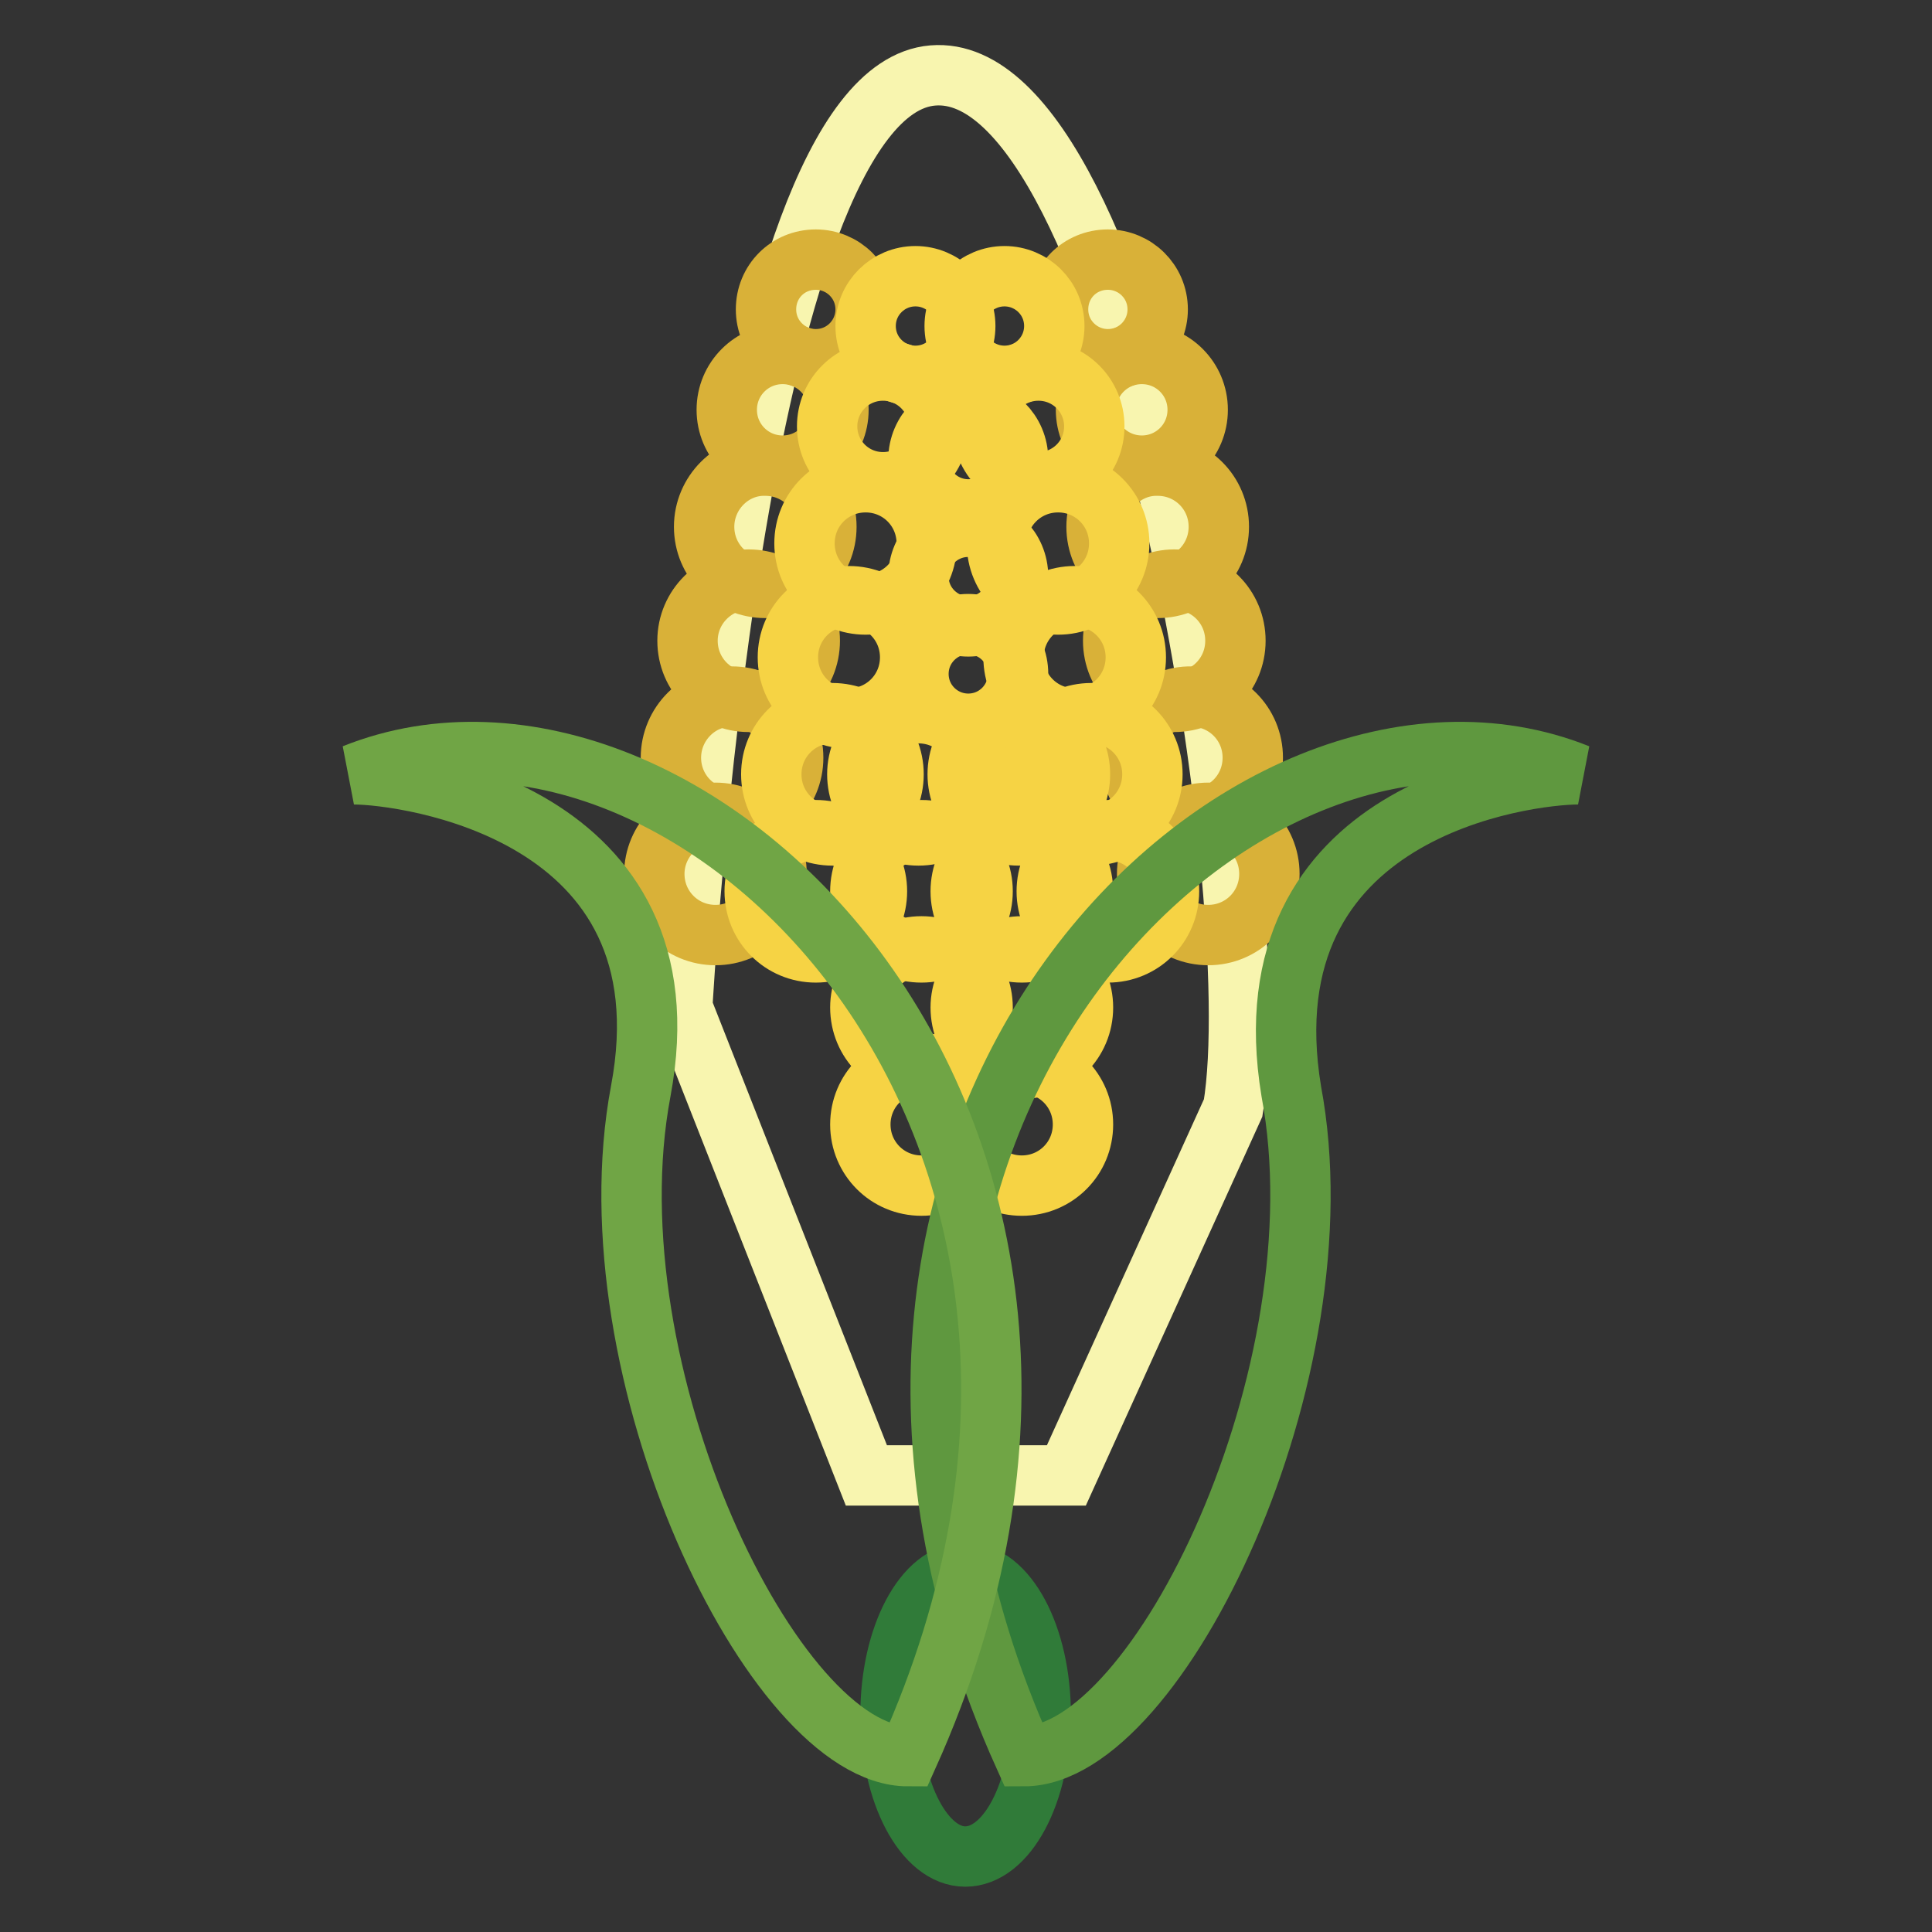 <?xml version="1.0" encoding="utf-8"?>
<!-- Svg Vector Icons : http://www.onlinewebfonts.com/icon -->
<!DOCTYPE svg PUBLIC "-//W3C//DTD SVG 1.1//EN" "http://www.w3.org/Graphics/SVG/1.1/DTD/svg11.dtd">
<svg version="1.1" xmlns="http://www.w3.org/2000/svg" xmlns:xlink="http://www.w3.org/1999/xlink" x="0px" y="0px" viewBox="0 0 256 256" enable-background="new 0 0 256 256" xml:space="preserve">
<rect x="0" y="0" width="256" height="256" fill="#333333" stroke="none"/>
<g> <path stroke-width="8" fill-opacity="0" stroke="#f8f5af"  d="M90.4,133.5c0,0,6.6-121.3,33.2-123.5c26.5-2.2,44.6,108,39.8,136.8l-22.1,48.7h-26.5L90.4,133.5z"/> <path stroke-width="8" fill-opacity="0" stroke="#d9b138"  d="M101.5,41c0,3.7,3,6.6,6.6,6.6c3.7,0,6.6-3,6.6-6.6c0,0,0,0,0,0c0-3.7-3-6.6-6.6-6.6 C104.4,34.4,101.5,37.3,101.5,41C101.5,41,101.5,41,101.5,41z"/> <path stroke-width="8" fill-opacity="0" stroke="#d9b138"  d="M96.3,54.3c0,4.1,3.3,7.4,7.4,7.4c4.1,0,7.4-3.3,7.4-7.4c0,0,0,0,0,0c0-4.1-3.3-7.4-7.4-7.4 S96.3,50.2,96.3,54.3C96.3,54.3,96.3,54.3,96.3,54.3z"/> <path stroke-width="8" fill-opacity="0" stroke="#d9b138"  d="M93.3,69.8c0,4.5,3.6,8.1,8.1,8.1c4.5,0,8.1-3.6,8.1-8.1c0,0,0,0,0,0c0-4.5-3.6-8.1-8.1-8.1 C97,61.6,93.3,65.3,93.3,69.8C93.3,69.8,93.3,69.8,93.3,69.8z"/> <path stroke-width="8" fill-opacity="0" stroke="#d9b138"  d="M91.1,84.9c0,4.5,3.6,8.1,8.1,8.1s8.1-3.6,8.1-8.1c0-4.5-3.6-8.1-8.1-8.1C94.8,76.8,91.1,80.4,91.1,84.9 C91.1,84.9,91.1,84.9,91.1,84.9z"/> <path stroke-width="8" fill-opacity="0" stroke="#d9b138"  d="M88.9,100.4c0,4.5,3.6,8.1,8.1,8.1c4.5,0,8.1-3.6,8.1-8.1c0,0,0,0,0,0c0-4.5-3.6-8.1-8.1-8.1 C92.6,92.2,88.9,95.9,88.9,100.4C88.9,100.4,88.9,100.4,88.9,100.4z"/> <path stroke-width="8" fill-opacity="0" stroke="#d9b138"  d="M86.7,115.8c0,4.5,3.6,8.1,8.1,8.1c4.5,0,8.1-3.6,8.1-8.1c0-4.5-3.6-8.1-8.1-8.1 C90.3,107.7,86.7,111.4,86.7,115.8C86.7,115.8,86.7,115.8,86.7,115.8z"/> <path stroke-width="8" fill-opacity="0" stroke="#f6d344"  d="M114.7,43.2c0,3.7,3,6.6,6.6,6.6c3.7,0,6.6-3,6.6-6.6c0,0,0,0,0,0c0-3.7-3-6.6-6.6-6.6 C117.7,36.6,114.7,39.5,114.7,43.2C114.7,43.2,114.7,43.2,114.7,43.2z"/> <path stroke-width="8" fill-opacity="0" stroke="#f6d344"  d="M109.6,56.5c0,4.1,3.3,7.4,7.4,7.4s7.4-3.3,7.4-7.4c0,0,0,0,0,0c0-4.1-3.3-7.4-7.4-7.4 C112.9,49.1,109.6,52.4,109.6,56.5C109.6,56.5,109.6,56.5,109.6,56.5z"/> <path stroke-width="8" fill-opacity="0" stroke="#f6d344"  d="M106.6,72c0,4.5,3.6,8.1,8.1,8.1c4.5,0,8.1-3.6,8.1-8.1c0,0,0,0,0,0c0-4.5-3.6-8.1-8.1-8.1 S106.6,67.5,106.6,72C106.6,72,106.6,72,106.6,72z"/> <path stroke-width="8" fill-opacity="0" stroke="#f6d344"  d="M104.4,87.1c0,4.5,3.6,8.1,8.1,8.1s8.1-3.6,8.1-8.1c0-4.5-3.6-8.1-8.1-8.1S104.4,82.6,104.4,87.1 C104.4,87.1,104.4,87.1,104.4,87.1z"/> <path stroke-width="8" fill-opacity="0" stroke="#f6d344"  d="M102.2,102.6c0,4.5,3.6,8.1,8.1,8.1s8.1-3.6,8.1-8.1c0,0,0,0,0,0c0-4.5-3.6-8.1-8.1-8.1 C105.8,94.5,102.2,98.1,102.2,102.6C102.2,102.6,102.2,102.6,102.2,102.6z"/> <path stroke-width="8" fill-opacity="0" stroke="#f6d344"  d="M100,118.1c0,4.5,3.6,8.1,8.1,8.1c4.5,0,8.1-3.6,8.1-8.1l0,0c0-4.5-3.6-8.1-8.1-8.1 C103.6,109.9,100,113.6,100,118.1C100,118,100,118.1,100,118.1z"/> <path stroke-width="8" fill-opacity="0" stroke="#d9b138"  d="M140.2,41c0,3.7,3,6.6,6.6,6.6c3.7,0,6.6-3,6.6-6.6c0,0,0,0,0,0c0-3.7-3-6.6-6.6-6.6 C143.1,34.4,140.2,37.3,140.2,41C140.2,41,140.2,41,140.2,41z"/> <path stroke-width="8" fill-opacity="0" stroke="#d9b138"  d="M143.9,54.3c0,4.1,3.3,7.4,7.4,7.4c4.1,0,7.4-3.3,7.4-7.4c0,0,0,0,0,0c0-4.1-3.3-7.4-7.4-7.4 C147.2,46.9,143.9,50.2,143.9,54.3C143.9,54.3,143.9,54.3,143.9,54.3z"/> <path stroke-width="8" fill-opacity="0" stroke="#d9b138"  d="M145.3,69.8c0,4.5,3.6,8.1,8.1,8.1c4.5,0,8.1-3.6,8.1-8.1c0,0,0,0,0,0c0-4.5-3.6-8.1-8.1-8.1 C149,61.6,145.3,65.3,145.3,69.8C145.3,69.8,145.3,69.8,145.3,69.8z"/> <path stroke-width="8" fill-opacity="0" stroke="#d9b138"  d="M147.5,84.9c0,4.5,3.6,8.1,8.1,8.1c4.5,0,8.1-3.6,8.1-8.1c0,0,0,0,0,0c0-4.5-3.6-8.1-8.1-8.1 C151.2,76.8,147.5,80.4,147.5,84.9C147.5,84.9,147.5,84.9,147.5,84.9z"/> <path stroke-width="8" fill-opacity="0" stroke="#d9b138"  d="M149.8,100.4c0,4.5,3.6,8.1,8.1,8.1c4.5,0,8.1-3.6,8.1-8.1c0,0,0,0,0,0c0-4.5-3.6-8.1-8.1-8.1 C153.4,92.2,149.8,95.9,149.8,100.4C149.8,100.4,149.8,100.4,149.8,100.4z"/> <path stroke-width="8" fill-opacity="0" stroke="#d9b138"  d="M152,115.8c0,4.5,3.6,8.1,8.1,8.1c4.5,0,8.1-3.6,8.1-8.1c0,0,0,0,0,0c0-4.5-3.6-8.1-8.1-8.1 C155.6,107.7,152,111.4,152,115.8C152,115.8,152,115.8,152,115.8z"/> <path stroke-width="8" fill-opacity="0" stroke="#f6d344"  d="M126.5,43.2c0,3.7,3,6.6,6.6,6.6c3.7,0,6.6-3,6.6-6.6c0,0,0,0,0,0c0-3.7-3-6.6-6.6-6.6 C129.5,36.6,126.5,39.5,126.5,43.2C126.5,43.2,126.5,43.2,126.5,43.2z"/> <path stroke-width="8" fill-opacity="0" stroke="#f6d344"  d="M130.2,56.5c0,4.1,3.3,7.4,7.4,7.4c4.1,0,7.4-3.3,7.4-7.4c0,0,0,0,0,0c0-4.1-3.3-7.4-7.4-7.4 C133.5,49.1,130.2,52.4,130.2,56.5C130.2,56.5,130.2,56.5,130.2,56.5z"/> <path stroke-width="8" fill-opacity="0" stroke="#f6d344"  d="M132.1,72c0,4.5,3.6,8.1,8.1,8.1c4.5,0,8.1-3.6,8.1-8.1c0,0,0,0,0,0c0-4.5-3.6-8.1-8.1-8.1 C135.7,63.9,132.1,67.5,132.1,72C132.1,72,132.1,72,132.1,72z"/> <path stroke-width="8" fill-opacity="0" stroke="#f6d344"  d="M134.3,87.1c0,4.5,3.6,8.1,8.1,8.1c4.5,0,8.1-3.6,8.1-8.1c0,0,0,0,0,0c0-4.5-3.6-8.1-8.1-8.1 C137.9,79,134.3,82.6,134.3,87.1C134.3,87.1,134.3,87.1,134.3,87.1z"/> <path stroke-width="8" fill-opacity="0" stroke="#f6d344"  d="M136.5,102.6c0,4.5,3.6,8.1,8.1,8.1c4.5,0,8.1-3.6,8.1-8.1c0,0,0,0,0,0c0-4.5-3.6-8.1-8.1-8.1 C140.1,94.5,136.5,98.1,136.5,102.6C136.5,102.6,136.5,102.6,136.5,102.6z"/> <path stroke-width="8" fill-opacity="0" stroke="#f6d344"  d="M138.7,118.1c0,4.5,3.6,8.1,8.1,8.1s8.1-3.6,8.1-8.1c0,0,0,0,0,0c0-4.5-3.6-8.1-8.1-8.1 C142.3,109.9,138.7,113.6,138.7,118.1C138.7,118,138.7,118.1,138.7,118.1z"/> <path stroke-width="8" fill-opacity="0" stroke="#f6d344"  d="M114,118.1c0,4.5,3.6,8.1,8.1,8.1c4.5,0,8.1-3.6,8.1-8.1l0,0c0-4.5-3.6-8.1-8.1-8.1 C117.6,109.9,114,113.6,114,118.1C114,118,114,118.1,114,118.1z"/> <path stroke-width="8" fill-opacity="0" stroke="#f6d344"  d="M127.3,118.1c0,4.5,3.6,8.1,8.1,8.1c4.5,0,8.1-3.6,8.1-8.1l0,0c0-4.5-3.6-8.1-8.1-8.1 C130.9,109.9,127.3,113.6,127.3,118.1C127.3,118,127.3,118.1,127.3,118.1z"/> <path stroke-width="8" fill-opacity="0" stroke="#f6d344"  d="M113.6,102.6c0,4.5,3.6,8.1,8.1,8.1c4.5,0,8.1-3.6,8.1-8.1c0-4.5-3.6-8.1-8.1-8.1 C117.3,94.5,113.6,98.1,113.6,102.6C113.6,102.6,113.6,102.6,113.6,102.6z"/> <path stroke-width="8" fill-opacity="0" stroke="#f6d344"  d="M126.9,102.6c0,4.5,3.6,8.1,8.1,8.1c4.5,0,8.1-3.6,8.1-8.1c0-4.5-3.6-8.1-8.1-8.1 C130.5,94.5,126.9,98.1,126.9,102.6C126.9,102.6,126.9,102.6,126.9,102.6z"/> <path stroke-width="8" fill-opacity="0" stroke="#f6d344"  d="M114,133.5c0,4.5,3.6,8.1,8.1,8.1c4.5,0,8.1-3.6,8.1-8.1c0-4.5-3.6-8.1-8.1-8.1S114,129.1,114,133.5 C114,133.5,114,133.5,114,133.5z"/> <path stroke-width="8" fill-opacity="0" stroke="#f6d344"  d="M127.3,133.5c0,4.5,3.6,8.1,8.1,8.1c4.5,0,8.1-3.6,8.1-8.1c0-4.5-3.6-8.1-8.1-8.1 C130.9,125.4,127.3,129.1,127.3,133.5C127.3,133.5,127.3,133.5,127.3,133.5z"/> <path stroke-width="8" fill-opacity="0" stroke="#f6d344"  d="M114,149c0,4.5,3.6,8.1,8.1,8.1c4.5,0,8.1-3.6,8.1-8.1c0-4.5-3.6-8.1-8.1-8.1 C117.6,140.9,114,144.5,114,149C114,149,114,149,114,149z"/> <path stroke-width="8" fill-opacity="0" stroke="#f6d344"  d="M127.3,149c0,4.5,3.6,8.1,8.1,8.1c4.5,0,8.1-3.6,8.1-8.1c0-4.5-3.6-8.1-8.1-8.1 C130.9,140.9,127.3,144.5,127.3,149C127.3,149,127.3,149,127.3,149z"/> <path stroke-width="8" fill-opacity="0" stroke="#f6d344"  d="M121.7,76.4c0,3.7,3,6.6,6.6,6.6c3.7,0,6.6-3,6.6-6.6c0,0,0,0,0,0c0-3.7-3-6.6-6.6-6.6 C124.7,69.8,121.7,72.7,121.7,76.4C121.7,76.4,121.7,76.4,121.7,76.4z"/> <path stroke-width="8" fill-opacity="0" stroke="#f6d344"  d="M121.7,89.3c0,3.7,3,6.6,6.6,6.6c3.7,0,6.6-3,6.6-6.6c0,0,0,0,0,0c0-3.7-3-6.6-6.6-6.6 C124.7,82.7,121.7,85.6,121.7,89.3C121.7,89.3,121.7,89.3,121.7,89.3z"/> <path stroke-width="8" fill-opacity="0" stroke="#f6d344"  d="M121.7,60.9c0,3.7,3,6.6,6.6,6.6c3.7,0,6.6-3,6.6-6.6c0,0,0,0,0,0c0-3.7-3-6.6-6.6-6.6 C124.7,54.3,121.7,57.2,121.7,60.9C121.7,60.9,121.7,60.9,121.7,60.9z"/> <path stroke-width="8" fill-opacity="0" stroke="#307b39"  d="M118,227.2c0,10.4,4.5,18.8,9.9,18.8c5.5,0,10-8.4,10-18.8c0,0,0,0,0,0c0-10.4-4.5-18.8-10-18.8 C122.5,208.4,118,216.8,118,227.2L118,227.2z"/> <path stroke-width="8" fill-opacity="0" stroke="#5f983f"  d="M209.1,102.6c-44.2-17.7-111,46.5-73.4,130.1c17.7,0,42.4-50.9,35.4-88.1 C164.9,107,202.5,102.6,209.1,102.6z"/> <path stroke-width="8" fill-opacity="0" stroke="#70a545"  d="M46.9,102.6c44.2-17.7,111,46.5,73.4,130.1c-17.7,0-42.4-50.9-35.4-88.1C91.9,107.4,53.5,102.6,46.9,102.6z "/></g>
</svg>